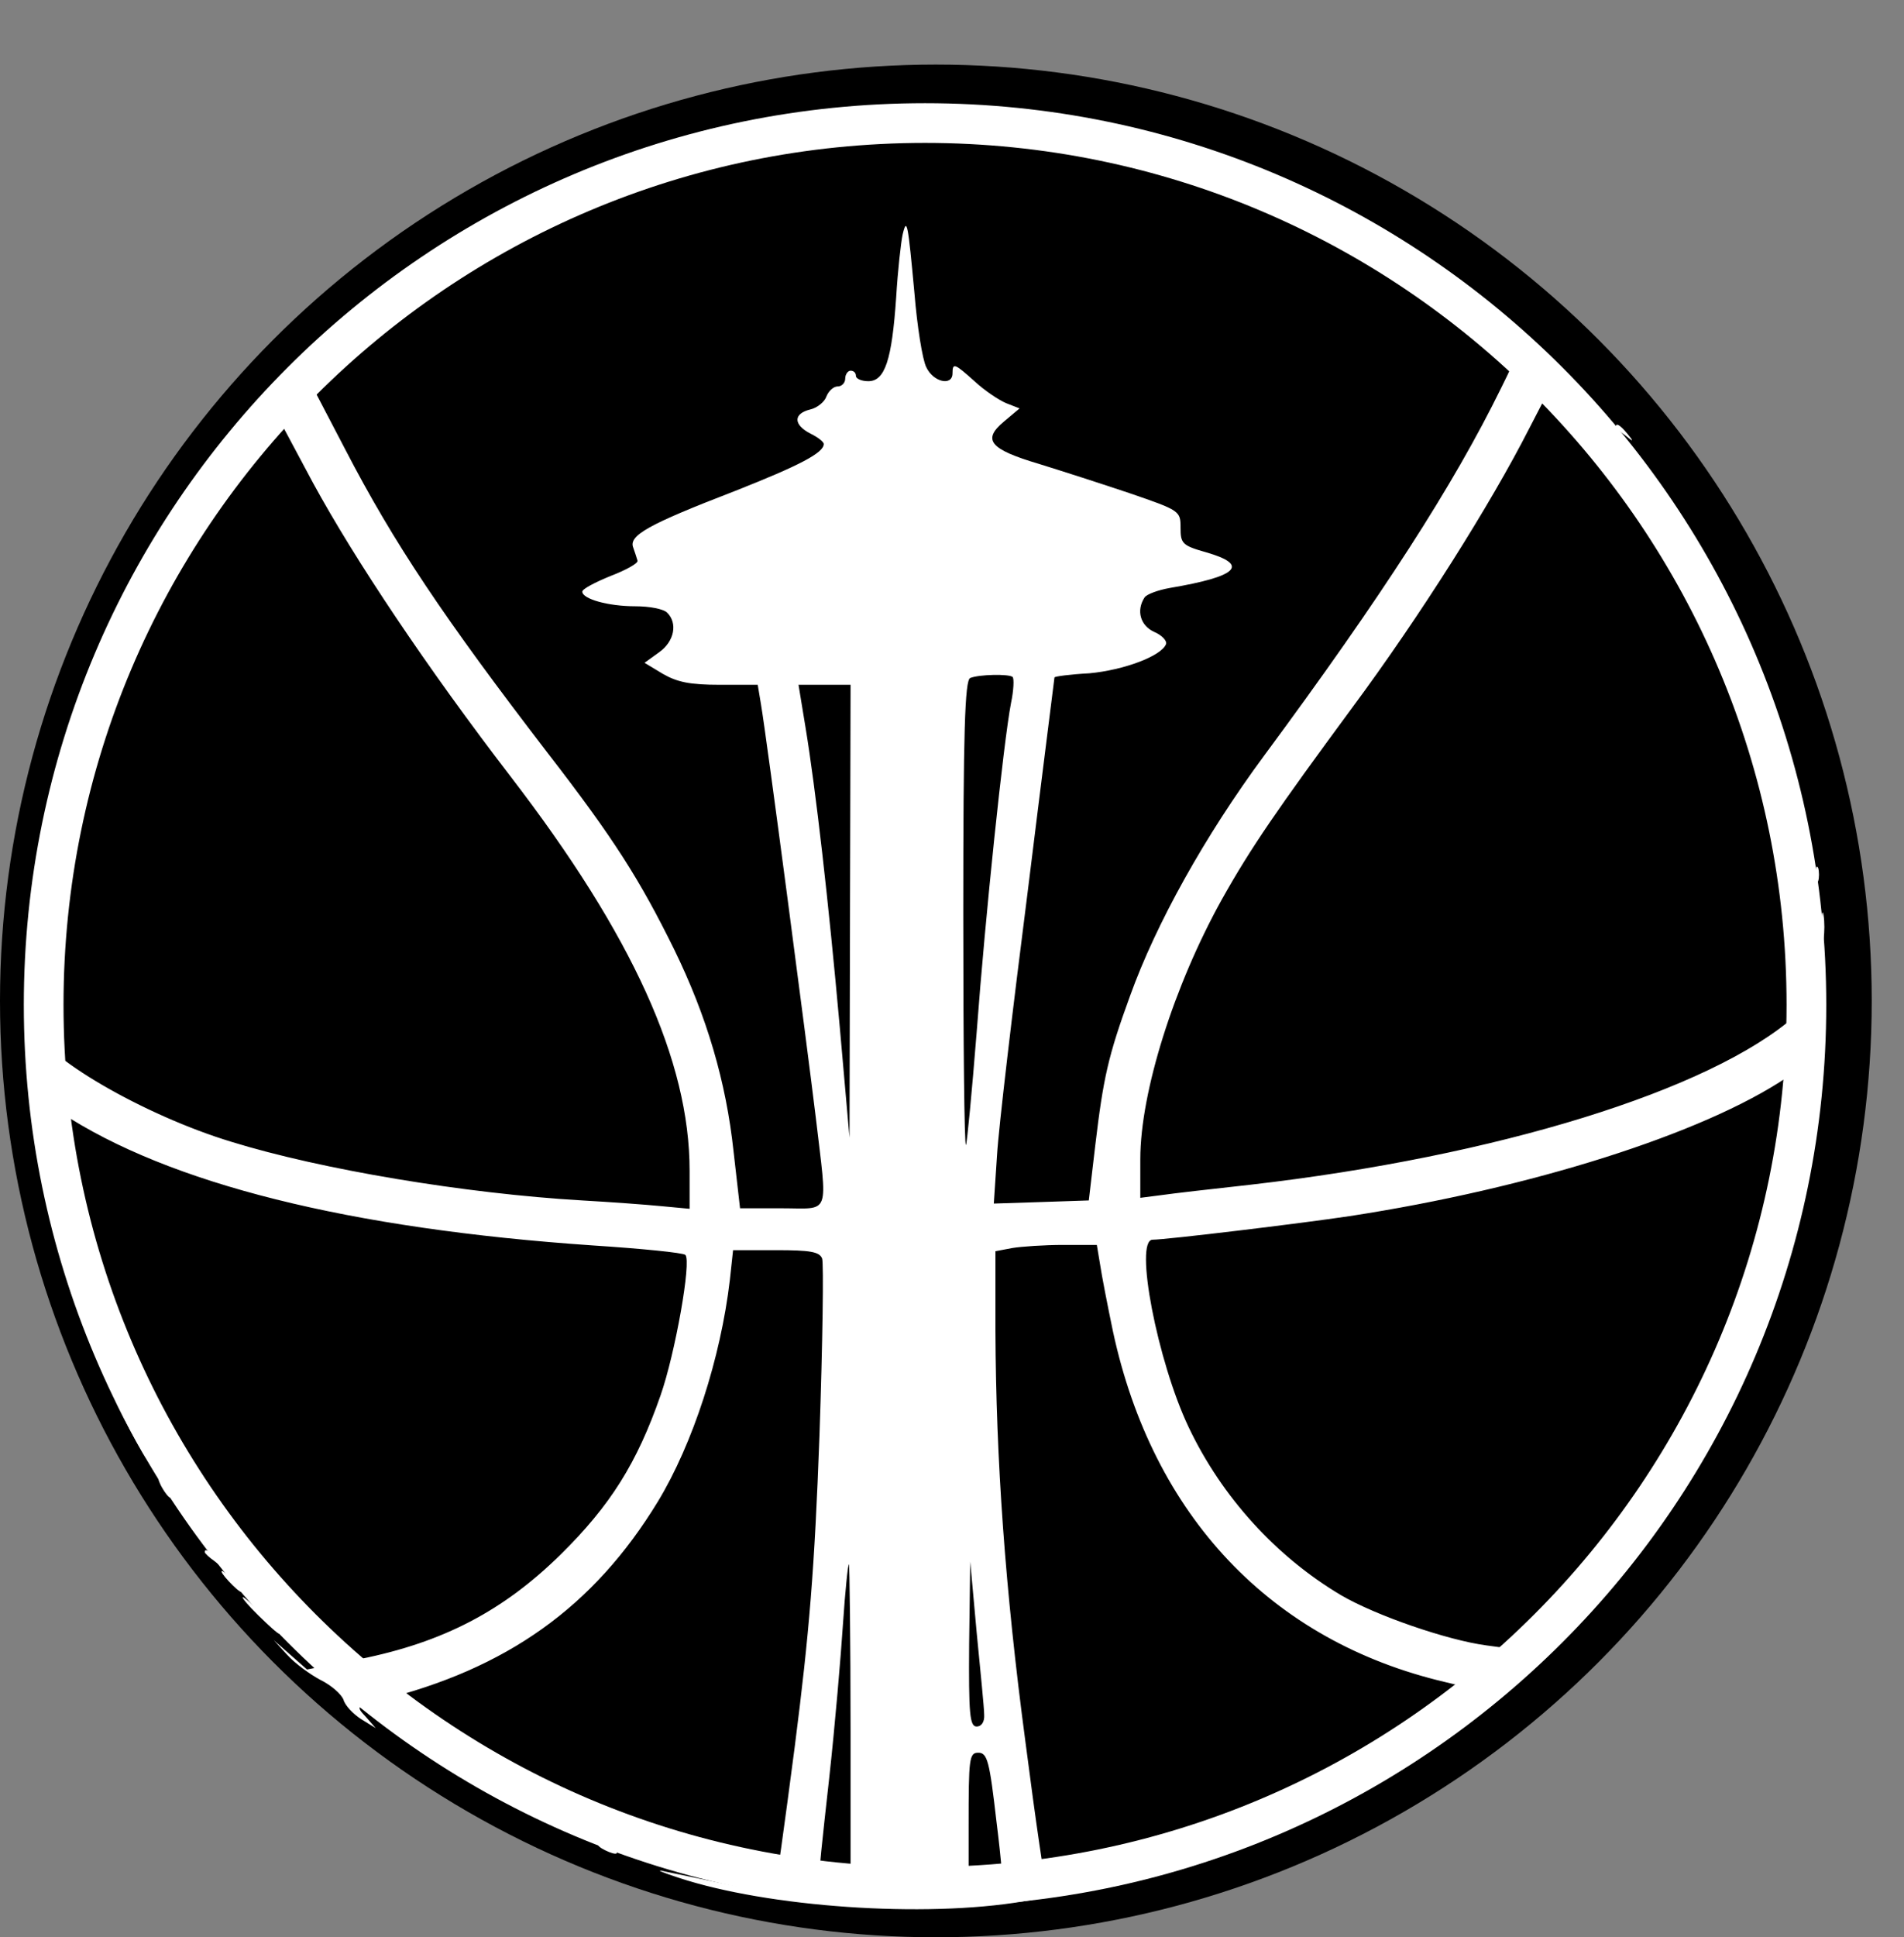 <?xml version="1.0" encoding="UTF-8"?>
<svg xmlns="http://www.w3.org/2000/svg" width="59" height="60" viewBox="0 0 59 60" fill="none">
  <rect x="0" y="0" width="59" height="60" fill="#808080" stroke="none"/>
  <g clip-path="url(#clip0_25_525)">
    <ellipse cx="29" cy="31" rx="29" ry="29" fill="black"></ellipse>
    <path d="M55.976 31.123C55.976 46.207 43.748 58.435 28.664 58.435C13.58 58.435 1.353 46.207 1.353 31.123C1.353 16.039 13.58 3.811 28.664 3.811C43.748 3.811 55.976 16.039 55.976 31.123Z" stroke="white" stroke-width="1.23"></path>
    <path d="M27.345 3.859C27.494 3.892 27.76 3.892 27.926 3.859C28.076 3.811 27.943 3.778 27.627 3.778C27.311 3.778 27.178 3.811 27.345 3.859Z" fill="white"></path>
    <path d="M31.086 3.859C31.285 3.892 31.618 3.892 31.834 3.859C32.033 3.827 31.867 3.794 31.451 3.794C31.036 3.794 30.869 3.827 31.086 3.859Z" fill="white"></path>
    <path d="M25.765 4.021C25.865 4.054 26.064 4.054 26.181 4.021C26.28 3.973 26.197 3.94 25.965 3.94C25.732 3.94 25.649 3.973 25.765 4.021Z" fill="white"></path>
    <path d="M32.998 4.021C33.147 4.054 33.38 4.054 33.496 4.021C33.596 3.973 33.48 3.94 33.197 3.94C32.931 3.94 32.831 3.973 32.998 4.021Z" fill="white"></path>
    <path d="M24.768 4.184C24.867 4.216 25.067 4.216 25.183 4.184C25.283 4.135 25.2 4.102 24.967 4.102C24.734 4.102 24.651 4.135 24.768 4.184Z" fill="white"></path>
    <path d="M34.078 4.184C34.178 4.216 34.378 4.216 34.494 4.184C34.594 4.135 34.511 4.102 34.278 4.102C34.045 4.102 33.962 4.135 34.078 4.184Z" fill="white"></path>
    <path d="M17.119 6.599C16.471 6.94 16.537 7.053 17.203 6.729C17.818 6.421 17.934 6.34 17.718 6.34C17.635 6.356 17.369 6.47 17.119 6.599Z" fill="white"></path>
    <path d="M27.97 7.266C27.92 7.493 27.82 8.369 27.77 9.212C27.637 11.157 27.421 11.806 26.906 11.806C26.689 11.806 26.523 11.725 26.523 11.644C26.523 11.546 26.457 11.481 26.357 11.481C26.274 11.481 26.191 11.595 26.191 11.725C26.191 11.854 26.091 11.968 25.958 11.968C25.825 11.968 25.675 12.114 25.609 12.276C25.559 12.438 25.326 12.633 25.11 12.681C24.578 12.811 24.578 13.151 25.11 13.427C25.343 13.54 25.526 13.686 25.526 13.751C25.526 14.027 24.777 14.416 22.766 15.21C20.072 16.248 19.474 16.588 19.623 16.961C19.673 17.107 19.739 17.302 19.756 17.367C19.773 17.448 19.39 17.659 18.925 17.837C18.443 18.032 18.044 18.242 18.044 18.323C18.044 18.55 18.842 18.777 19.69 18.777C20.122 18.777 20.554 18.858 20.671 18.972C21.003 19.296 20.903 19.864 20.421 20.204L19.972 20.528L20.538 20.869C20.986 21.128 21.386 21.209 22.3 21.209H23.48L23.58 21.809C23.763 22.879 25.01 32.396 25.276 34.585C25.642 37.714 25.758 37.422 24.229 37.422H22.932L22.732 35.671C22.5 33.499 21.901 31.472 20.887 29.397C19.823 27.241 19.025 25.976 16.98 23.333C13.754 19.134 12.208 16.832 10.695 13.913L9.73 12.065L10.445 11.335C11.11 10.655 11.11 10.638 10.528 11.108C9.897 11.644 8.001 13.589 7.569 14.173C7.436 14.351 7.619 14.173 8.001 13.784L8.683 13.054L9.697 14.951C10.994 17.334 13.239 20.69 15.832 24.063C19.607 28.975 21.369 32.866 21.369 36.255V37.438L20.504 37.357C20.022 37.309 18.908 37.228 18.044 37.179C14.419 36.968 9.947 36.222 7.17 35.363C4.443 34.536 1.268 32.688 1.035 31.78C1.002 31.634 0.985 31.764 1.018 32.072C1.051 32.38 1.085 32.931 1.085 33.288C1.085 33.888 1.151 33.985 1.883 34.455C5.241 36.66 10.811 38.055 18.376 38.573C19.889 38.671 21.169 38.8 21.236 38.865C21.435 39.044 20.92 41.929 20.471 43.21C19.739 45.318 18.908 46.631 17.379 48.139C15.6 49.89 13.737 50.863 11.16 51.382L9.514 51.706L8.999 51.252L8.483 50.798L8.899 51.252C9.132 51.511 9.597 51.852 9.93 52.03C10.262 52.192 10.578 52.468 10.645 52.646C10.695 52.825 10.944 53.084 11.194 53.246L11.642 53.522L11.343 53.181C11.027 52.841 11.027 52.841 11.759 52.663C15.699 51.69 18.393 49.777 20.388 46.502C21.469 44.718 22.333 42.059 22.616 39.643L22.716 38.719H24.046C25.11 38.719 25.393 38.768 25.476 38.979C25.526 39.125 25.492 41.589 25.393 44.459C25.243 48.577 25.077 50.587 24.628 54.089C24.312 56.521 24.029 58.548 23.996 58.58C23.946 58.645 23.165 58.499 20.538 57.948C20.305 57.899 20.538 57.997 21.036 58.159C23.796 59.067 28.635 59.407 31.711 58.888C34.038 58.515 37.979 57.462 37.796 57.267C37.763 57.234 37.064 57.429 36.233 57.688C34.703 58.159 32.575 58.613 32.442 58.483C32.392 58.45 32.093 56.408 31.777 53.959C31.145 49.225 30.863 45.205 30.846 41.216V38.752L31.361 38.654C31.644 38.606 32.359 38.557 32.941 38.557H33.988L34.088 39.157C34.138 39.498 34.321 40.438 34.487 41.232C35.718 46.956 39.392 50.83 44.779 52.095L45.993 52.387L45.61 52.792L45.228 53.197L45.677 52.889C46.026 52.663 46.126 52.468 46.093 52.095C46.059 51.673 46.126 51.609 46.724 51.43C47.472 51.219 47.34 51.122 46.059 50.96C44.846 50.798 42.634 50.036 41.553 49.404C39.558 48.22 37.862 46.372 36.832 44.199C35.867 42.173 35.136 38.395 35.718 38.395C36.133 38.395 40.306 37.892 41.819 37.665C47.423 36.806 52.76 35.12 55.37 33.369C56.002 32.947 56.185 32.883 56.301 33.061C56.384 33.207 56.451 32.801 56.451 32.023V30.742L55.62 31.472C52.992 33.774 46.375 35.817 38.744 36.693C37.563 36.822 36.3 36.968 35.967 37.017L35.335 37.098V35.898C35.335 33.823 36.383 30.515 37.862 27.857C38.76 26.252 39.592 25.052 41.886 21.939C44.014 19.069 46.192 15.616 47.389 13.265C47.822 12.422 48.204 11.692 48.237 11.66C48.287 11.611 48.603 11.871 48.969 12.211C49.335 12.568 49.634 12.811 49.634 12.778C49.634 12.73 48.986 12.081 48.204 11.319C47.406 10.557 46.857 10.103 46.974 10.282C47.173 10.59 47.123 10.8 46.508 12.033C45.045 15.016 42.834 18.453 39.176 23.398C37.33 25.895 35.817 28.619 35.019 30.84C34.338 32.704 34.188 33.385 33.939 35.477L33.739 37.179L32.276 37.228L30.796 37.276L30.896 35.769C30.946 34.925 31.378 31.277 31.844 27.63C32.292 23.998 32.675 20.998 32.675 20.982C32.675 20.95 33.157 20.885 33.756 20.853C34.82 20.755 36 20.317 36.133 19.945C36.166 19.847 36 19.669 35.767 19.572C35.335 19.377 35.202 18.907 35.468 18.502C35.535 18.404 35.884 18.275 36.25 18.21C38.361 17.853 38.727 17.497 37.38 17.107C36.632 16.897 36.582 16.832 36.582 16.345C36.582 15.826 36.566 15.81 35.003 15.275C34.138 14.983 32.874 14.578 32.193 14.367C30.663 13.913 30.43 13.622 31.112 13.054L31.594 12.649L31.179 12.487C30.946 12.389 30.514 12.098 30.214 11.822C29.582 11.255 29.516 11.222 29.516 11.562C29.516 11.968 28.917 11.838 28.701 11.368C28.585 11.141 28.419 10.103 28.335 9.066C28.136 6.926 28.103 6.699 27.97 7.266ZM31.378 20.966C31.428 21.015 31.411 21.388 31.328 21.777C31.095 22.993 30.53 28.392 30.264 31.975C30.114 33.855 29.965 35.412 29.932 35.461C29.882 35.493 29.849 32.283 29.849 28.311C29.849 22.668 29.898 21.063 30.065 20.998C30.347 20.885 31.262 20.869 31.378 20.966ZM26.34 28.213L26.324 35.233L26.024 31.829C25.675 27.921 25.276 24.436 24.96 22.523L24.744 21.209H25.559H26.357L26.34 28.213ZM26.357 53.635V58.823H25.858C25.243 58.823 25.259 59.018 25.692 55.094C25.875 53.441 26.058 51.268 26.124 50.263C26.191 49.274 26.274 48.447 26.307 48.447C26.324 48.447 26.357 50.782 26.357 53.635ZM30.497 53.1C30.514 53.327 30.414 53.473 30.264 53.473C30.048 53.473 30.015 53.084 30.031 50.911L30.065 48.366L30.264 50.555C30.381 51.755 30.497 52.906 30.497 53.1ZM30.879 56.424C31.029 57.607 31.112 58.629 31.062 58.694C31.029 58.775 30.779 58.823 30.497 58.823H30.015V56.554C30.015 54.462 30.031 54.284 30.314 54.284C30.597 54.284 30.663 54.543 30.879 56.424Z" fill="white"></path>
    <path d="M50.073 13.214C50.073 13.247 50.206 13.376 50.372 13.49C50.622 13.701 50.638 13.684 50.422 13.425C50.206 13.165 50.073 13.085 50.073 13.214Z" fill="white"></path>
    <path d="M6.994 14.884C6.777 15.143 6.794 15.16 7.06 14.949C7.21 14.835 7.343 14.706 7.343 14.673C7.343 14.544 7.21 14.625 6.994 14.884Z" fill="white"></path>
    <path d="M6.379 15.695C5.946 16.311 5.813 16.554 5.896 16.554C5.93 16.554 6.162 16.262 6.412 15.906C6.894 15.176 6.877 14.998 6.379 15.695Z" fill="white"></path>
    <path d="M3.286 21.175C3.136 21.596 3.17 21.694 3.369 21.369C3.469 21.207 3.519 21.029 3.469 20.996C3.436 20.948 3.353 21.029 3.286 21.175Z" fill="white"></path>
    <path d="M2.205 24.271C2.205 24.45 2.255 24.498 2.305 24.369C2.355 24.255 2.338 24.109 2.289 24.061C2.239 23.996 2.189 24.093 2.205 24.271Z" fill="white"></path>
    <path d="M2.039 24.92C2.039 25.098 2.089 25.147 2.139 25.017C2.189 24.904 2.172 24.758 2.122 24.709C2.072 24.644 2.022 24.742 2.039 24.92Z" fill="white"></path>
    <path d="M1.873 25.569C1.873 25.747 1.923 25.796 1.972 25.666C2.022 25.552 2.006 25.406 1.956 25.358C1.906 25.293 1.856 25.39 1.873 25.569Z" fill="white"></path>
    <path d="M1.723 26.282C1.723 26.509 1.756 26.59 1.806 26.476C1.84 26.379 1.84 26.185 1.806 26.071C1.756 25.974 1.723 26.055 1.723 26.282Z" fill="white"></path>
    <path d="M1.557 27.093C1.557 27.32 1.59 27.401 1.64 27.287C1.673 27.19 1.673 26.995 1.64 26.882C1.59 26.785 1.557 26.866 1.557 27.093Z" fill="white"></path>
    <path d="M56.258 27.093C56.258 27.32 56.291 27.401 56.341 27.287C56.374 27.19 56.374 26.995 56.341 26.882C56.291 26.785 56.258 26.866 56.258 27.093Z" fill="white"></path>
    <path d="M1.391 28.146C1.391 28.406 1.424 28.503 1.474 28.341C1.507 28.195 1.507 27.968 1.474 27.855C1.424 27.757 1.391 27.871 1.391 28.146Z" fill="white"></path>
    <path d="M56.441 28.714C56.441 29.119 56.474 29.281 56.507 29.07C56.541 28.876 56.541 28.552 56.507 28.341C56.474 28.146 56.441 28.308 56.441 28.714Z" fill="white"></path>
    <path d="M1.241 29.605C1.241 30.043 1.274 30.222 1.307 29.962C1.341 29.719 1.341 29.362 1.307 29.152C1.274 28.957 1.241 29.152 1.241 29.605Z" fill="white"></path>
    <path d="M56.258 34.226C56.258 34.453 56.291 34.534 56.341 34.421C56.374 34.324 56.374 34.129 56.341 34.016C56.291 33.918 56.258 33.999 56.258 34.226Z" fill="white"></path>
    <path d="M1.374 35.783C1.374 35.961 1.424 36.01 1.474 35.88C1.524 35.767 1.507 35.621 1.457 35.572C1.407 35.507 1.357 35.604 1.374 35.783Z" fill="white"></path>
    <path d="M1.557 36.82C1.557 37.047 1.59 37.128 1.64 37.015C1.673 36.918 1.673 36.723 1.64 36.61C1.59 36.512 1.557 36.593 1.557 36.82Z" fill="white"></path>
    <path d="M1.706 37.728C1.706 37.907 1.756 37.955 1.806 37.825C1.856 37.712 1.839 37.566 1.79 37.517C1.74 37.453 1.69 37.55 1.706 37.728Z" fill="white"></path>
    <path d="M1.873 38.539C1.873 38.717 1.923 38.766 1.972 38.636C2.022 38.523 2.006 38.377 1.956 38.328C1.906 38.263 1.856 38.361 1.873 38.539Z" fill="white"></path>
    <path d="M2.039 39.187C2.039 39.366 2.089 39.414 2.139 39.285C2.189 39.171 2.172 39.025 2.122 38.977C2.072 38.912 2.022 39.009 2.039 39.187Z" fill="white"></path>
    <path d="M54.329 41.279C54.18 41.7 54.213 41.798 54.413 41.474C54.512 41.311 54.562 41.133 54.512 41.101C54.479 41.052 54.396 41.133 54.329 41.279Z" fill="white"></path>
    <path d="M3.02 42.09C3.02 42.171 3.103 42.365 3.186 42.495C3.269 42.625 3.353 42.657 3.353 42.576C3.353 42.479 3.269 42.3 3.186 42.171C3.103 42.041 3.02 41.992 3.02 42.09Z" fill="white"></path>
    <path d="M53.265 43.549C53.066 43.954 52.933 44.278 52.983 44.278C53.099 44.278 53.764 42.965 53.698 42.884C53.648 42.852 53.465 43.16 53.265 43.549Z" fill="white"></path>
    <path d="M3.519 43.208C3.519 43.37 4.516 45.251 4.6 45.251C4.649 45.251 4.45 44.797 4.167 44.23C3.619 43.176 3.519 43.014 3.519 43.208Z" fill="white"></path>
    <path d="M52.401 45.089C52.301 45.267 52.267 45.413 52.301 45.413C52.351 45.413 52.467 45.267 52.567 45.089C52.667 44.911 52.7 44.765 52.667 44.765C52.617 44.765 52.5 44.911 52.401 45.089Z" fill="white"></path>
    <path d="M51.503 46.499C51.17 47.018 51.054 47.245 51.27 47.002C51.702 46.516 52.301 45.575 52.185 45.575C52.151 45.575 51.836 45.997 51.503 46.499Z" fill="white"></path>
    <path d="M5.015 46.062C5.115 46.24 5.231 46.386 5.281 46.386C5.314 46.386 5.281 46.24 5.181 46.062C5.082 45.883 4.965 45.737 4.915 45.737C4.882 45.737 4.915 45.883 5.015 46.062Z" fill="white"></path>
    <path d="M50.555 47.797C50.339 48.056 50.356 48.072 50.622 47.861C50.888 47.651 50.971 47.521 50.838 47.521C50.805 47.521 50.672 47.651 50.555 47.797Z" fill="white"></path>
    <path d="M6.345 48.072C6.345 48.105 6.478 48.234 6.644 48.348C6.894 48.559 6.911 48.542 6.694 48.283C6.478 48.023 6.345 47.943 6.345 48.072Z" fill="white"></path>
    <path d="M49.973 48.526L49.657 48.899L50.04 48.591C50.389 48.299 50.489 48.169 50.355 48.169C50.322 48.169 50.156 48.332 49.973 48.526Z" fill="white"></path>
    <path d="M7.094 48.98C7.26 49.158 7.426 49.304 7.476 49.304C7.526 49.304 7.426 49.158 7.26 48.98C7.094 48.802 6.927 48.656 6.877 48.656C6.828 48.656 6.927 48.802 7.094 48.98Z" fill="white"></path>
    <path d="M48.493 50.147L47.496 51.169L48.543 50.196C49.508 49.304 49.657 49.142 49.524 49.142C49.508 49.142 49.042 49.596 48.493 50.147Z" fill="white"></path>
    <path d="M8.008 50.034C8.324 50.342 8.606 50.601 8.656 50.601C8.706 50.601 8.49 50.342 8.174 50.034C7.858 49.726 7.576 49.467 7.526 49.467C7.476 49.467 7.692 49.726 8.008 50.034Z" fill="white"></path>
    <path d="M41.327 55.563C41.028 55.789 41.028 55.806 41.394 55.627C41.593 55.53 41.76 55.417 41.76 55.384C41.76 55.255 41.676 55.287 41.327 55.563Z" fill="white"></path>
    <path d="M39.432 56.438C39.299 56.519 39.266 56.6 39.349 56.6C39.449 56.6 39.631 56.519 39.764 56.438C39.898 56.357 39.947 56.276 39.848 56.276C39.764 56.276 39.565 56.357 39.432 56.438Z" fill="white"></path>
    <path d="M38.268 56.924C38.135 57.005 38.102 57.087 38.185 57.087C38.285 57.087 38.468 57.005 38.601 56.924C38.734 56.843 38.783 56.762 38.684 56.762C38.601 56.762 38.401 56.843 38.268 56.924Z" fill="white"></path>
    <path d="M18.649 57.249C18.782 57.33 18.982 57.411 19.065 57.411C19.164 57.411 19.114 57.33 18.982 57.249C18.849 57.168 18.666 57.087 18.566 57.087C18.483 57.087 18.516 57.168 18.649 57.249Z" fill="white"></path>
  </g>
  <defs>
    <clipPath id="clip0_25_525">
      <rect width="58.688" height="60" fill="white"></rect>
    </clipPath>
  </defs>
</svg>
